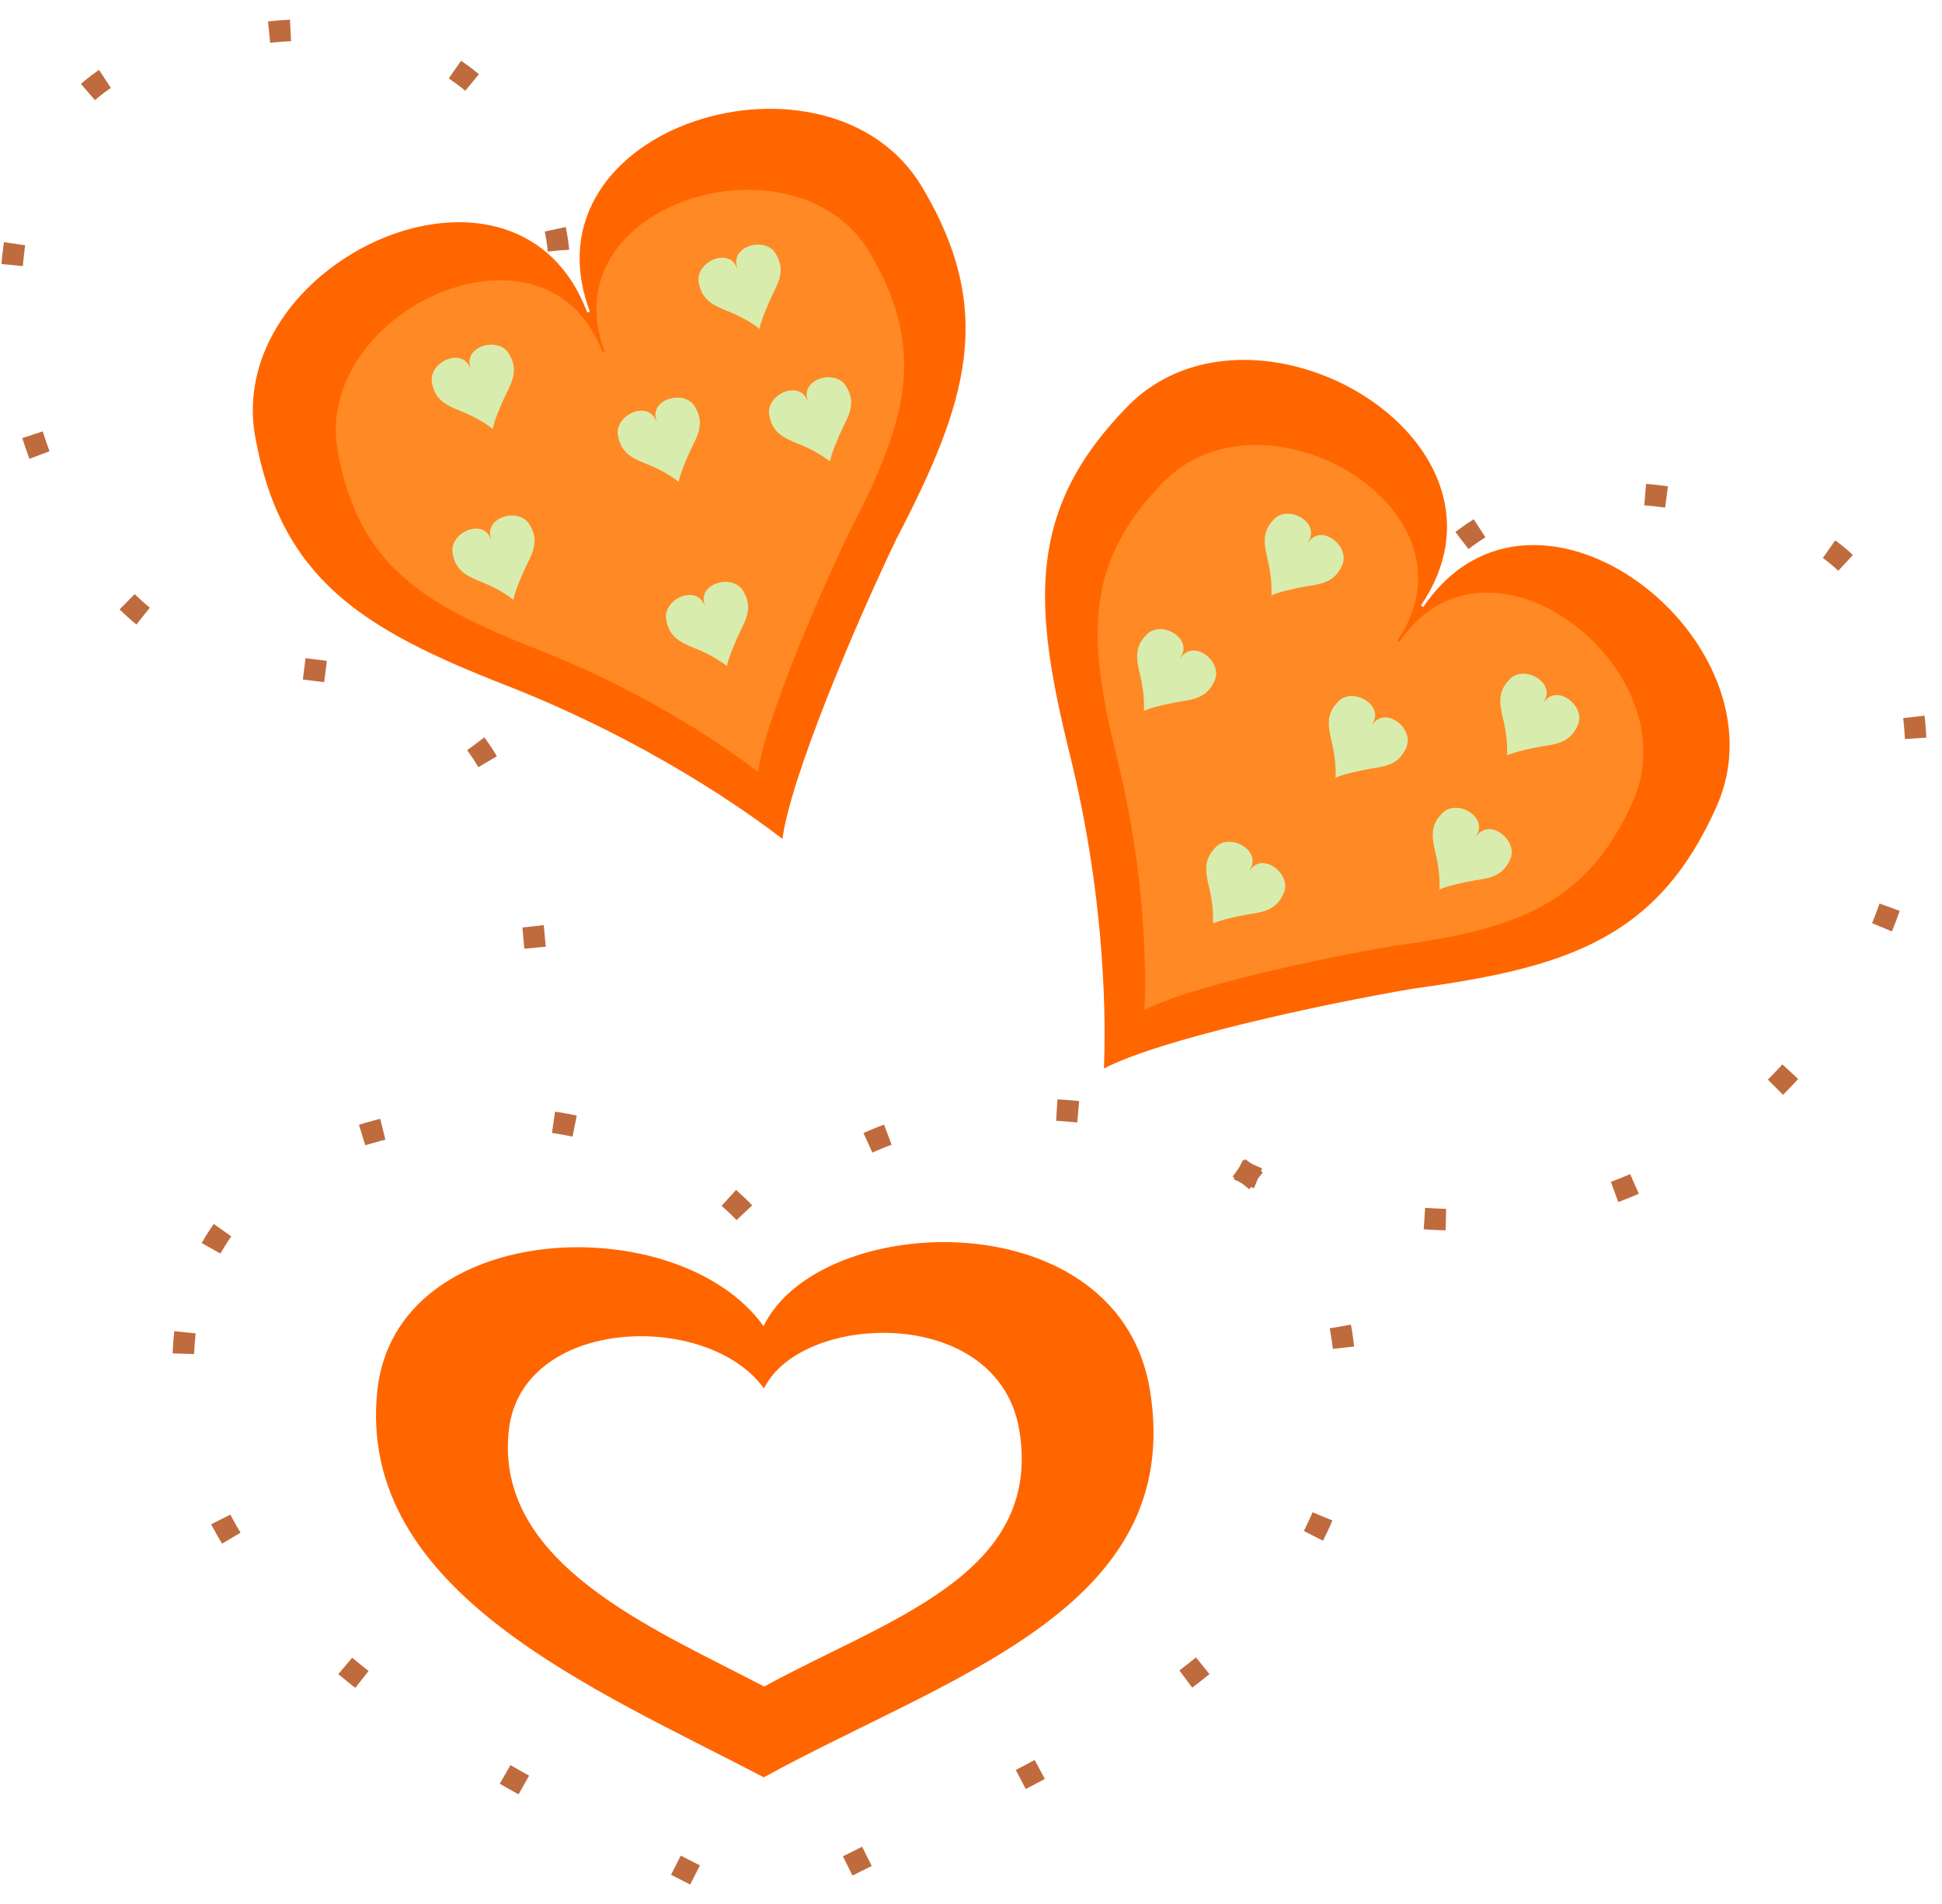 <?xml version="1.0" encoding="UTF-8" standalone="no"?>
<svg viewBox="0 0 405 397" xmlns="http://www.w3.org/2000/svg">
<g transform="translate(-10.085,9.953)">
<path d="m295.811,137.204c0,0 7.173-66.026 87.721-36.862 31.858,11.535 36.372,68.982 3.805,108.704s-81.708,43.786-122.709,23.132" fill="none" stroke="#c06b3e" stroke-dasharray="4.483, 35.862" stroke-width="4.483"/>
<path d="m208.249,249.09c-16.809-.359-33.463,6.199-38.92,17.52-17.683-24.689-76.804-22.746-80.568,13.556-4.306,41.865 45.546,62.136 80.61,80.525 38.521-21.164 87.789-34.989 80.568-80.525-3.385-21.344-22.64-30.669-41.691-31.076zm-15.304,18.927c13.279-.44 27.385,5.564 29.755,20.504 4.774,30.104-27.777,39.252-53.243,53.243-23.181-12.157-56.132-25.567-53.286-53.243 2.488-23.999 41.553-25.231 53.243-8.909 3.367-6.985 13.202-11.253 23.531-11.595z" fill="#f60"/>
<path d="m48.656,267.884c-6.443,62.642 68.144,92.965 120.61,120.48 57.638-31.667 131.363-52.344 120.557-120.48-9.533-60.116-103.191-56.373-120.61-20.235-26.459-36.942-114.925-34.083-120.557,20.235z" fill="none" stroke="#c06b3e" stroke-dasharray="4.482, 35.86" stroke-width="4.482"/>
<g transform="matrix(1.128,.766,-.766,1.128,401.948,-468.188)">
<path d="m158.798,372.337c-13.299-.015-27.629,7.686-30.157,21.649-3.935,21.736 5.013,33.234 22.58,49.012 17.687,15.886 28.131,31.672 31.315,36.828 4.394-8.237 21.416-26.271 32.423-36.828 17.567-15.778 26.515-27.275 22.58-49.012-4.903-27.08-54.247-30.578-54.247,0h-.428c0-14.811-11.572-21.635-24.065-21.649z" fill="#f60"/>
<path d="m163.721,383.228c-10.604-.012-22.03,6.128-24.046,17.262-3.138,17.331 3.997,26.499 18.004,39.079 14.103,12.667 22.43,25.254 24.969,29.365 3.504-6.568 17.076-20.947 25.852-29.365 14.007-12.58 21.142-21.748 18.004-39.079-3.909-21.592-43.254-24.381-43.254,0h-.341c0-11.81-9.227-17.25-19.188-17.262z" fill="#ff8924"/>
<path d="m160.351,393.165c-1.534-.002-3.188.887-3.479,2.498-.454,2.508.578,3.834 2.605,5.655 2.041,1.833 3.246,3.654 3.613,4.249 .507-.95 2.471-3.031 3.741-4.249 2.027-1.82 3.059-3.147 2.605-5.655-.566-3.124-6.259-3.528-6.259,0h-.049c0-1.709-1.335-2.496-2.777-2.498z" fill="#d8ecad"/>
<path d="m203.915,393.165c-1.534-.002-3.188.887-3.479,2.498-.454,2.508.578,3.834 2.605,5.655 2.041,1.833 3.246,3.654 3.613,4.249 .507-.95 2.471-3.031 3.741-4.249 2.027-1.82 3.059-3.147 2.605-5.655-.566-3.124-6.259-3.528-6.259,0h-.049c0-1.709-1.335-2.496-2.777-2.498z" fill="#d8ecad"/>
<path d="m206.885,415.938c-1.534-.002-3.188.887-3.479,2.498-.454,2.508.578,3.834 2.605,5.655 2.041,1.833 3.246,3.654 3.613,4.249 .507-.95 2.471-3.031 3.741-4.249 2.027-1.82 3.059-3.147 2.605-5.655-.566-3.124-6.259-3.528-6.259,0h-.049c0-1.709-1.335-2.496-2.777-2.498z" fill="#d8ecad"/>
<path d="m181.143,439.7c-1.534-.002-3.188.887-3.479,2.498-.454,2.508.578,3.834 2.605,5.655 2.041,1.833 3.246,3.654 3.613,4.249 .507-.95 2.471-3.031 3.741-4.249 2.027-1.82 3.059-3.147 2.605-5.655-.566-3.124-6.259-3.528-6.259,0h-.049c0-1.709-1.335-2.496-2.777-2.498z" fill="#d8ecad"/>
<path d="m184.133,410.73c-1.534-.002-3.188.887-3.479,2.498-.454,2.508.578,3.834 2.605,5.655 2.041,1.833 3.246,3.654 3.613,4.249 .507-.95 2.471-3.031 3.741-4.249 2.027-1.82 3.059-3.147 2.605-5.655-.566-3.124-6.259-3.528-6.259,0h-.049c0-1.709-1.335-2.496-2.777-2.498z" fill="#d8ecad"/>
<path d="m154.133,418.73c-1.534-.002-3.188.887-3.479,2.498-.454,2.508.578,3.834 2.605,5.655 2.041,1.833 3.246,3.654 3.613,4.249 .507-.95 2.471-3.031 3.741-4.249 2.027-1.82 3.059-3.147 2.605-5.655-.566-3.124-6.259-3.528-6.259,0h-.049c0-1.709-1.335-2.496-2.777-2.498z" fill="#d8ecad"/>
</g>
<path d="m126.557,42.287c0,0-4.981-66.227-86.451-39.749-32.222,10.473-38.638,67.739-7.406,108.518s89.037-16.539 89.756,95.766" fill="none" stroke="#c06b3e" stroke-dasharray="4.483, 35.862" stroke-width="4.483"/>
<g transform="matrix(1.277,-.479,.479,1.277,-289.676,-360.297)">
<path d="m158.798,372.337c-13.299-.015-27.629,7.686-30.157,21.649-3.935,21.736 5.013,33.234 22.58,49.012 17.687,15.886 28.131,31.672 31.315,36.828 4.394-8.237 21.416-26.271 32.423-36.828 17.567-15.778 26.515-27.275 22.58-49.012-4.903-27.08-54.247-30.578-54.247,0h-.428c0-14.811-11.572-21.635-24.065-21.649z" fill="#f60"/>
<path d="m163.721,383.228c-10.604-.012-22.03,6.128-24.046,17.262-3.138,17.331 3.997,26.499 18.004,39.079 14.103,12.667 22.43,25.254 24.969,29.365 3.504-6.568 17.076-20.947 25.852-29.365 14.007-12.58 21.142-21.748 18.004-39.079-3.909-21.592-43.254-24.381-43.254,0h-.341c0-11.81-9.227-17.25-19.188-17.262z" fill="#ff8924"/>
<path d="m160.351,393.165c-1.534-.002-3.188.887-3.479,2.498-.454,2.508.578,3.834 2.605,5.655 2.041,1.833 3.246,3.654 3.613,4.249 .507-.95 2.471-3.031 3.741-4.249 2.027-1.82 3.059-3.147 2.605-5.655-.566-3.124-6.259-3.528-6.259,0h-.049c0-1.709-1.335-2.496-2.777-2.498z" fill="#d8ecad"/>
<path d="m203.915,393.165c-1.534-.002-3.188.887-3.479,2.498-.454,2.508.578,3.834 2.605,5.655 2.041,1.833 3.246,3.654 3.613,4.249 .507-.95 2.471-3.031 3.741-4.249 2.027-1.82 3.059-3.147 2.605-5.655-.566-3.124-6.259-3.528-6.259,0h-.049c0-1.709-1.335-2.496-2.777-2.498z" fill="#d8ecad"/>
<path d="m206.885,415.938c-1.534-.002-3.188.887-3.479,2.498-.454,2.508.578,3.834 2.605,5.655 2.041,1.833 3.246,3.654 3.613,4.249 .507-.95 2.471-3.031 3.741-4.249 2.027-1.82 3.059-3.147 2.605-5.655-.566-3.124-6.259-3.528-6.259,0h-.049c0-1.709-1.335-2.496-2.777-2.498z" fill="#d8ecad"/>
<path d="m181.143,439.7c-1.534-.002-3.188.887-3.479,2.498-.454,2.508.578,3.834 2.605,5.655 2.041,1.833 3.246,3.654 3.613,4.249 .507-.95 2.471-3.031 3.741-4.249 2.027-1.82 3.059-3.147 2.605-5.655-.566-3.124-6.259-3.528-6.259,0h-.049c0-1.709-1.335-2.496-2.777-2.498z" fill="#d8ecad"/>
<path d="m184.133,410.73c-1.534-.002-3.188.887-3.479,2.498-.454,2.508.578,3.834 2.605,5.655 2.041,1.833 3.246,3.654 3.613,4.249 .507-.95 2.471-3.031 3.741-4.249 2.027-1.82 3.059-3.147 2.605-5.655-.566-3.124-6.259-3.528-6.259,0h-.049c0-1.709-1.335-2.496-2.777-2.498z" fill="#d8ecad"/>
<path d="m154.133,418.73c-1.534-.002-3.188.887-3.479,2.498-.454,2.508.578,3.834 2.605,5.655 2.041,1.833 3.246,3.654 3.613,4.249 .507-.95 2.471-3.031 3.741-4.249 2.027-1.82 3.059-3.147 2.605-5.655-.566-3.124-6.259-3.528-6.259,0h-.049c0-1.709-1.335-2.496-2.777-2.498z" fill="#d8ecad"/>
</g>
</g>
</svg>
